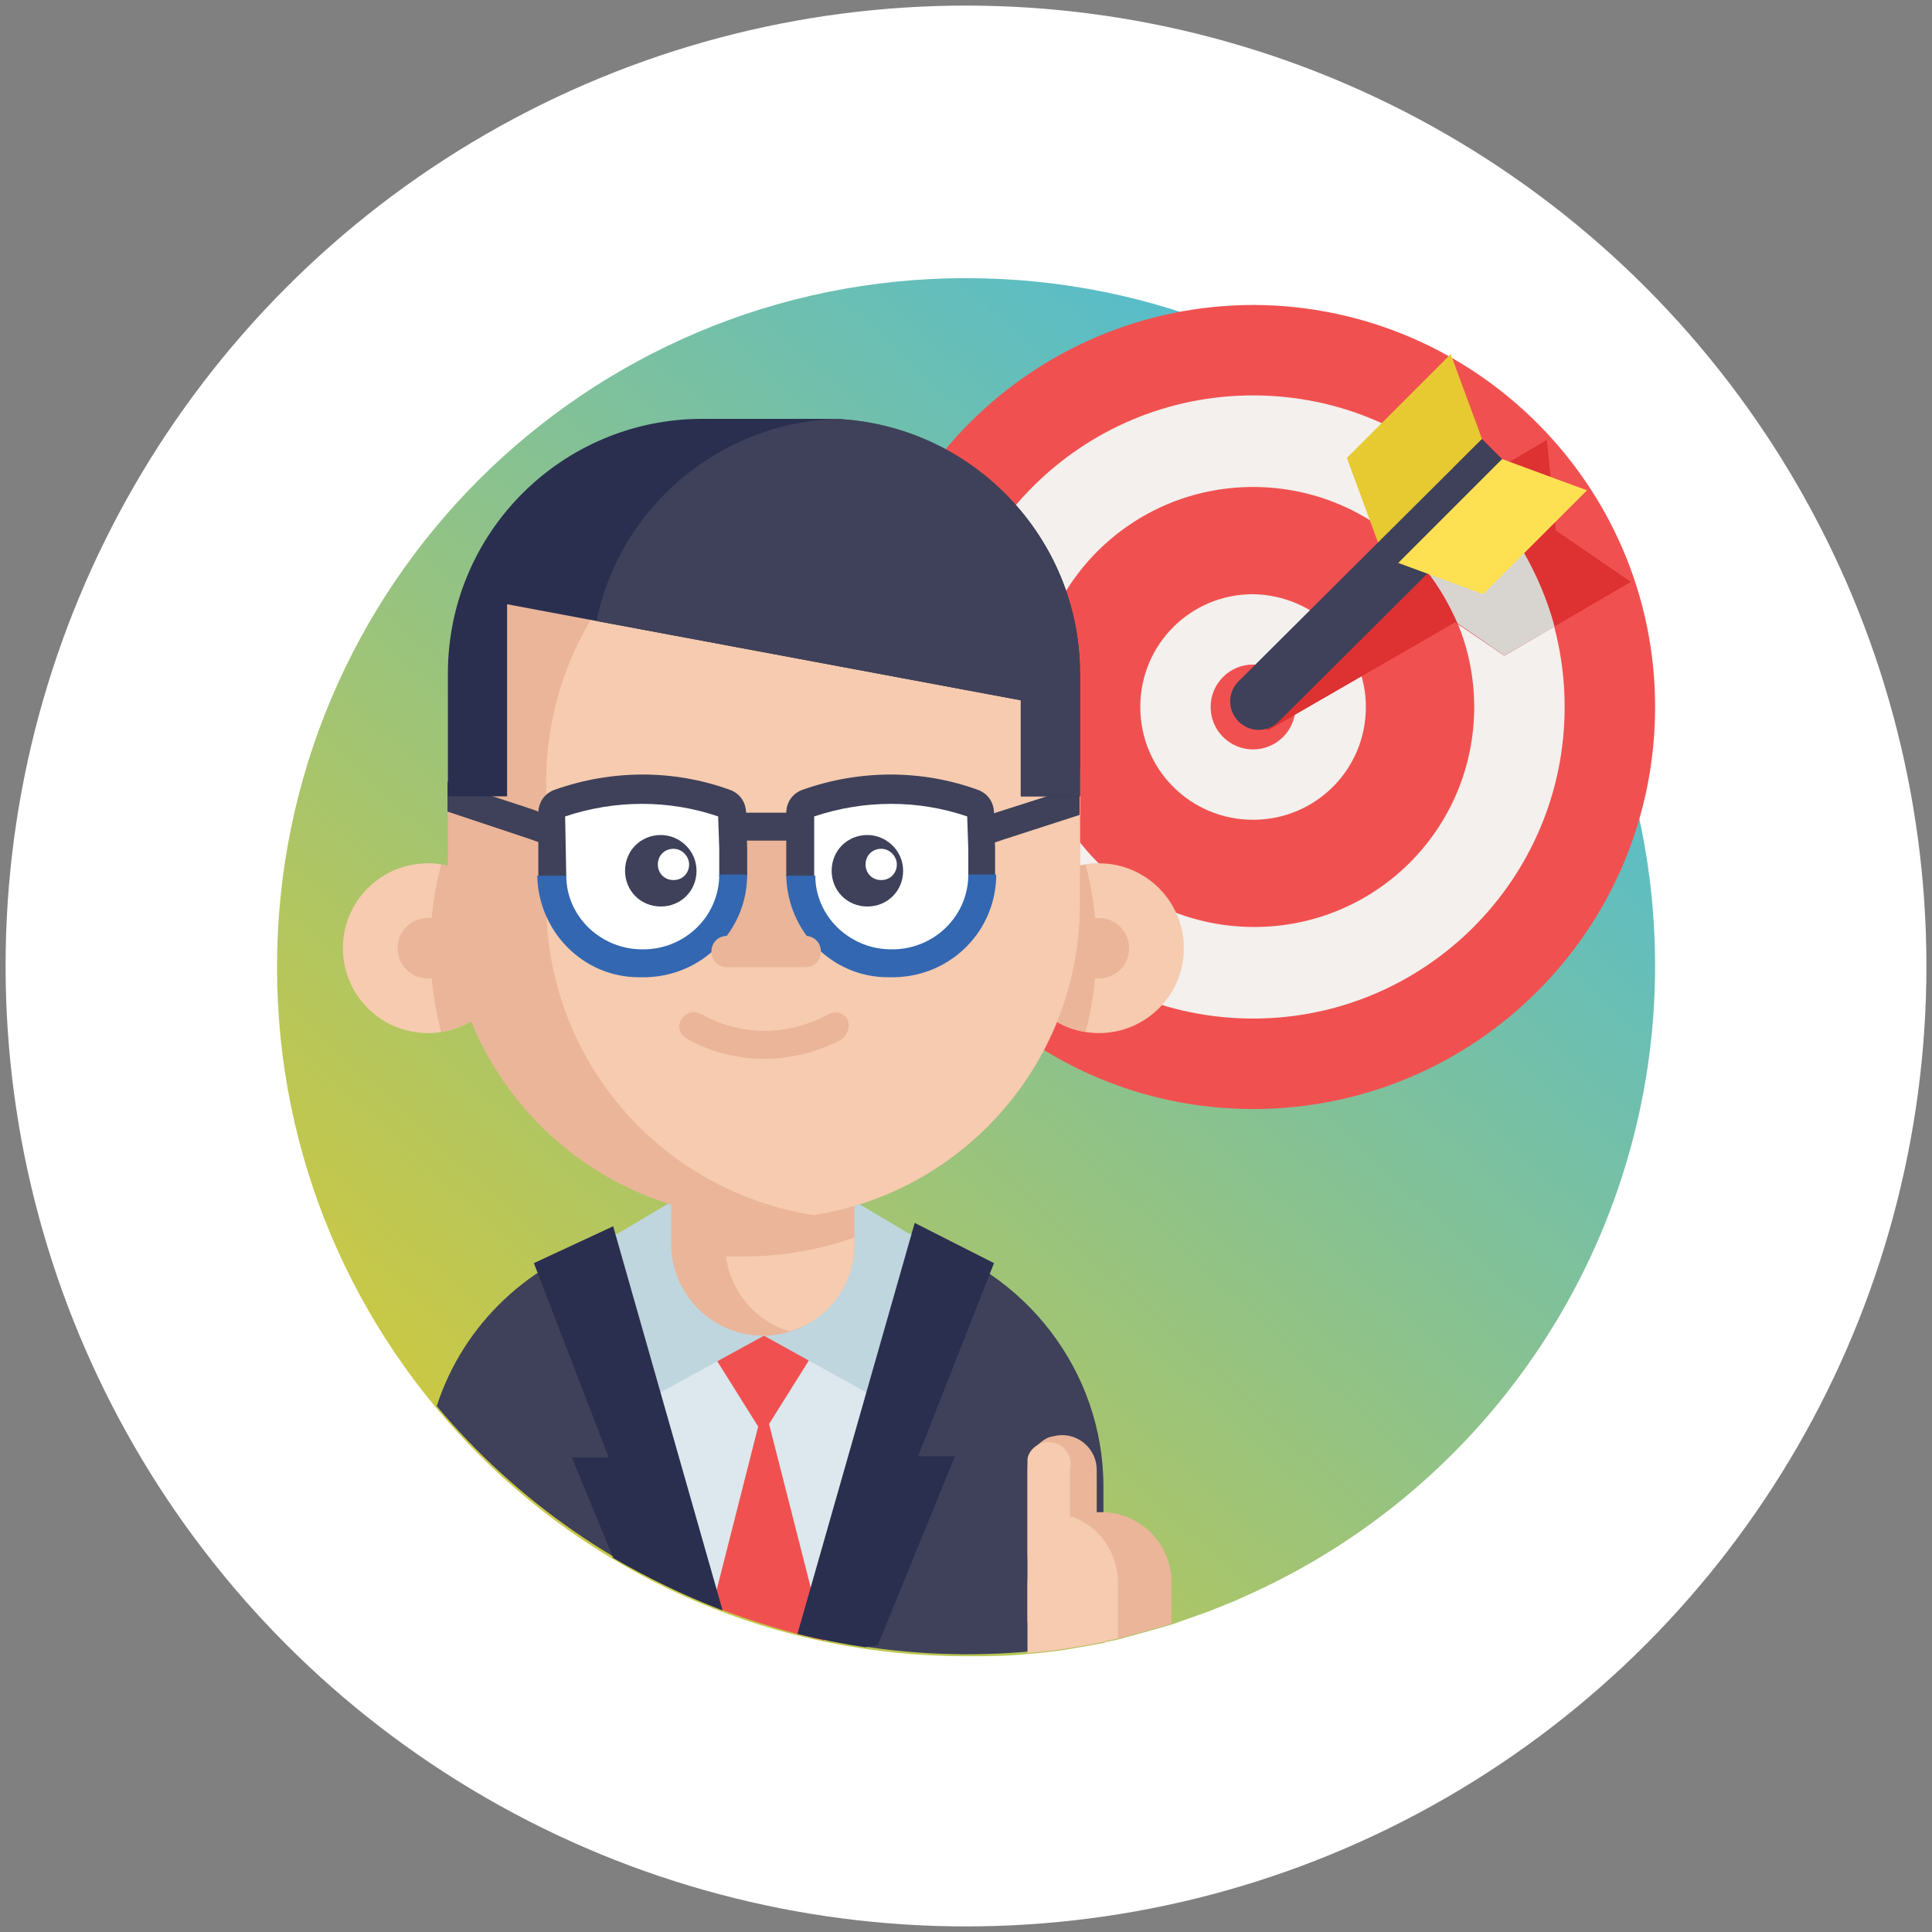<?xml version="1.0" encoding="utf-8"?>
<!-- Generator: Adobe Illustrator 27.5.0, SVG Export Plug-In . SVG Version: 6.00 Build 0)  -->
<svg version="1.1" id="Layer_1" xmlns="http://www.w3.org/2000/svg" xmlns:xlink="http://www.w3.org/1999/xlink" x="0px" y="0px"
	 viewBox="0 0 173 173" style="enable-background:new 0 0 173 173;" xml:space="preserve">
<rect x="0" y="0" width="173" height="173" fill="#808080" stroke="none"/>
<style type="text/css">
	.st0{fill:#FFFFFF;}
	.st1{fill:url(#Trazado_2949_00000055676537222931554250000011219634692992488353_);}
	.st2{fill:#F05150;}
	.st3{fill:#F3F0ED;}
	.st4{fill:#3E4159;}
	.st5{fill:#DCE8ED;}
	.st6{fill:#BFD6DE;}
	.st7{fill:#2A2F4F;}
	.st8{fill:#EAB599;}
	.st9{fill:#F6CBAF;}
	.st10{fill:#3367B1;}
	.st11{fill:#DD3132;}
	.st12{fill:#D8D5D0;}
	.st13{fill:#E7C931;}
	.st14{fill:#FEE152;}
	.st15{fill:none;}
</style>
<g transform="matrix(1, 0, 0, 1, 0, 0)">
	<circle id="Elipse_19-2" class="st0" cx="86.5" cy="86.5" r="86"/>
</g>
<g id="target" transform="translate(84.306 84.306)">
	
		<linearGradient id="Trazado_2949_00000000188675897589714650000013267216109550454177_" gradientUnits="userSpaceOnUse" x1="-292.092" y1="420.586" x2="-293.193" y2="419.387" gradientTransform="matrix(123.388 0 0 -123.388 36101.859 51833.297)">
		<stop  offset="0" style="stop-color:#3ABAEC"/>
		<stop  offset="1" style="stop-color:#FCCD0A"/>
	</linearGradient>
	<path id="Trazado_2949" style="fill:url(#Trazado_2949_00000000188675897589714650000013267216109550454177_);" d="M63.9,2.2
		c0,24.5-14.6,46.8-37.1,56.6c-0.6,0.3-1.2,0.5-1.9,0.8c-0.3,0.1-0.7,0.3-1,0.4c-1.1,0.4-2.3,0.8-3.4,1.2c-1.1,0.3-2.1,0.6-3.2,0.9
		c-0.5,0.1-1,0.3-1.5,0.4c-0.3,0.1-0.6,0.1-0.9,0.2c-0.1,0-0.2,0-0.3,0.1c-1.1,0.2-2.2,0.4-3.4,0.6c-1.2,0.2-2.3,0.3-3.5,0.4
		c-1.8,0.2-3.7,0.2-5.5,0.2c-34.1,0-61.7-27.6-61.7-61.7s27.6-61.7,61.7-61.7S63.9-31.9,63.9,2.2L63.9,2.2z"/>
	<path id="Trazado_2950" class="st2" d="M63.9-21c0,19.9-16.1,36-36,36C8.1,15-8-1.1-8-21c0-19.9,16.1-36,36-36c0,0,0,0,0,0
		C47.8-56.9,63.9-40.8,63.9-21C63.9-21,63.9-21,63.9-21z"/>
	<path id="Trazado_2951" class="st3" d="M55.8-21c0,15.4-12.5,27.9-27.9,27.9C12.5,6.9,0-5.6,0-21s12.5-27.9,27.9-27.9c0,0,0,0,0,0
		C43.3-48.9,55.8-36.4,55.8-21z"/>
	<path id="Trazado_2952" class="st2" d="M47.7-21c0,10.9-8.8,19.7-19.7,19.7S8.2-10.1,8.2-21S17-40.7,27.9-40.7c0,0,0,0,0,0
		C38.8-40.7,47.7-31.9,47.7-21z"/>
	<path id="Trazado_2953" class="st3" d="M38-21c0,5.6-4.5,10.1-10.1,10.1c-5.6,0-10.1-4.5-10.1-10.1c0-5.6,4.5-10.1,10.1-10.1
		c0,0,0,0,0,0C33.5-31,38-26.5,38-21z"/>
	<path id="Trazado_2954" class="st2" d="M31.7-21c0,2.1-1.7,3.8-3.8,3.8s-3.8-1.7-3.8-3.8c0-2.1,1.7-3.8,3.8-3.8
		C30-24.8,31.7-23.1,31.7-21C31.7-21,31.7-21,31.7-21z"/>
	<path id="Trazado_2955" class="st4" d="M14.5,48.8v13.8c-22.2,4.5-45.1-3.6-59.7-21c2.4-7.4,8.4-13,15.8-15
		c0.4-0.1,0.7-0.2,1.1-0.3c1-0.2,2-0.4,3-0.4c0.6-0.1,1.2-0.1,1.9-0.1h14.9c1.6,0,3.3,0.2,4.9,0.5c0.1,0,0.2,0,0.3,0.1
		c0.3,0.1,0.5,0.1,0.8,0.2c0,0,0,0,0,0C7.5,29.4,14.5,38.5,14.5,48.8L14.5,48.8z"/>
	<path id="Trazado_2956" class="st5" d="M-2.5,26.4l-0.1,0.3l-7.7,35.9c-0.1,0-0.2,0-0.3-0.1c-0.8-0.2-1.6-0.4-2.4-0.6
		c-2.3-0.6-4.5-1.3-6.6-2.1c-0.3-0.1-0.7-0.2-1-0.4c-0.6-0.3-1.3-0.5-1.9-0.8l-6.9-32.1l-0.1-0.3H-2.5z"/>
	<path id="Trazado_2957" class="st2" d="M-9.8,34.2l-6.2,9.9l-6.2-9.9"/>
	<path id="Trazado_2958" class="st2" d="M-10.5,62.6c-0.8-0.2-1.6-0.4-2.4-0.6c-2.3-0.6-4.5-1.3-6.6-2.1c-0.3-0.1-0.7-0.2-1-0.4
		l4.6-18.1L-10.5,62.6z"/>
	<path id="Trazado_2959" class="st6" d="M-15.9,35.3L-26.3,41l-3.1-14.6l6.4-3.8"/>
	<path id="Trazado_2960" class="st6" d="M-15.9,35.3L-5.6,41l3.1-14.6l-6.4-3.8"/>
	<path id="Trazado_2961" class="st7" d="M-2.1,46.1h3.3l-6.9,16.9c-0.4,0.1-0.7,0.1-1.1,0.2c-2-0.3-4.1-0.7-6.1-1.2l10.5-36.8
		l7.1,3.6L-2.1,46.1z"/>
	<path id="Trazado_2962" class="st7" d="M-19.6,59.9c-3.4-1.3-6.7-2.9-9.8-4.7l-3.7-9h3.3l-6.7-17.4l7.1-3.3L-19.6,59.9z"/>
	<path id="Trazado_2963" class="st8" d="M-7.8,17.1v10c0,4.5-3.7,8.2-8.2,8.2c-4.5,0-8.2-3.7-8.2-8.2v-10H-7.8z"/>
	<path id="Trazado_2964" class="st9" d="M-7.8,26.5v0.6c0,3.6-2.3,6.8-5.8,7.8c-3.1-0.9-5.3-3.6-5.7-6.7c0.5,0,1.1,0,1.6,0
		C-14.2,28.2-10.9,27.6-7.8,26.5L-7.8,26.5z"/>
	<path id="Trazado_2965" class="st9" d="M-38.4,0.6c0,4.2-3.4,7.6-7.6,7.6s-7.6-3.4-7.6-7.6c0-4.2,3.4-7.6,7.6-7.6
		c0.4,0,0.8,0,1.2,0.1C-41.1-6.3-38.4-3.1-38.4,0.6z"/>
	<path id="Trazado_2966" class="st8" d="M-38.4,0.6c0,3.7-2.7,6.9-6.4,7.5c-1.3-4.9-1.3-10.1,0-15C-41.1-6.3-38.4-3.1-38.4,0.6z"/>
	<path id="Trazado_2967" class="st8" d="M-43.3,0.6c0,1.5-1.2,2.7-2.7,2.7s-2.7-1.2-2.7-2.7s1.2-2.7,2.7-2.7h0
		C-44.5-2.1-43.3-0.9-43.3,0.6z"/>
	<path id="Trazado_2968" class="st9" d="M6.5,0.6c0,4.2,3.4,7.6,7.6,7.6c4.2,0,7.6-3.4,7.6-7.6c0-4.2-3.4-7.6-7.6-7.6
		c-0.4,0-0.8,0-1.2,0.1C9.2-6.3,6.5-3.1,6.5,0.6z"/>
	<path id="Trazado_2969" class="st8" d="M6.5,0.6c0,3.7,2.7,6.9,6.4,7.5c1.3-4.9,1.3-10.1,0-15C9.2-6.3,6.5-3.1,6.5,0.6z"/>
	<path id="Trazado_2970" class="st8" d="M12.4-14.2v10.8c0,13.9-10.1,25.7-23.8,27.9l-0.1,0c-1.5,0.2-2.9,0.3-4.4,0.3
		c-15.6,0-28.3-12.7-28.3-28.3c0,0,0,0,0,0v-10.8c0-15.6,12.7-28.3,28.3-28.3l0,0C-0.3-42.5,12.4-29.8,12.4-14.2
		C12.4-14.2,12.4-14.2,12.4-14.2L12.4-14.2z"/>
	<path id="Trazado_2971" class="st8" d="M16.8,0.6c0,1.5-1.2,2.7-2.7,2.7s-2.7-1.2-2.7-2.7s1.2-2.7,2.7-2.7l0,0
		C15.6-2.1,16.8-0.9,16.8,0.6z"/>
	<path id="Trazado_2972" class="st9" d="M12.4-14.2v10.8c0,13.9-10.1,25.7-23.8,27.9l-0.1,0c-13.8-2.2-23.9-14-23.9-28v-10.8
		c0-13.9,10.1-25.8,23.9-28C2.2-40,12.4-28.1,12.4-14.2z"/>
	<path id="Trazado_2973" class="st8" d="M-23.4-9.4h18.8V0.9h-18.8V-9.4z"/>
	<path id="Trazado_2974" class="st0" d="M-34.9-5.9L-34.9-5.9c0.1,4.3,3.6,7.8,7.9,7.8c0.2,0,0.4,0,0.6,0c4.3-0.1,7.8-3.6,7.8-7.9
		v-2.4l-0.1-3.1c0-0.4-0.3-0.8-0.7-0.9c-4.8-1.7-10-1.7-14.8,0c-0.4,0.1-0.7,0.5-0.7,1v5.7"/>
	<path id="Trazado_2975" class="st4" d="M-33.6-5.8h-2.5v-5.7c0-1,0.6-1.8,1.5-2.1c5.1-1.8,10.6-1.8,15.6,0c0.9,0.3,1.5,1.1,1.5,2.1
		l0.1,3.2v2.5h-2.5v-2.5l-0.1-2.9c-4.4-1.5-9.2-1.5-13.7,0L-33.6-5.8z"/>
	<path id="Trazado_2976" class="st10" d="M-26.8,3.2c-0.1,0-0.2,0-0.3,0c-5,0-9-4.1-9.1-9.1l1.3,0h1.3c0,3.6,3,6.5,6.6,6.6
		c0.2,0,0.4,0,0.5,0c3.6-0.1,6.6-3,6.6-6.7h2.5c0,5-4,9.1-9.1,9.2L-26.8,3.2z"/>
	<path id="Trazado_2977" class="st0" d="M-12.6-5.9L-12.6-5.9c0.1,4.3,3.6,7.8,7.9,7.8c0.2,0,0.4,0,0.6,0C0.2,1.9,3.6-1.7,3.6-6
		v-2.4l-0.1-3.1c0-0.4-0.3-0.8-0.7-0.9c-4.8-1.7-10-1.7-14.8,0c-0.4,0.1-0.7,0.5-0.7,1v5.7"/>
	<path id="Trazado_2978" class="st4" d="M-11.4-5.8h-2.5v-5.7c0-1,0.6-1.8,1.5-2.1c5.1-1.8,10.6-1.8,15.6,0c0.9,0.3,1.5,1.1,1.5,2.1
		l0.1,3.2v2.5H2.4v-2.5l-0.1-2.9c-4.4-1.5-9.2-1.5-13.7,0L-11.4-5.8L-11.4-5.8z"/>
	<path id="Trazado_2979" class="st10" d="M-4.5,3.2c-0.1,0-0.2,0-0.3,0c-5,0-9-4.1-9.1-9.1l1.3,0h1.3c0,3.6,3,6.5,6.6,6.6
		c0.2,0,0.4,0,0.5,0c3.6-0.1,6.6-3,6.6-6.7h2.5c0,5-4,9.1-9.1,9.2L-4.5,3.2z"/>
	<g id="Grupo_988" transform="translate(15.264 45.266)">
		<path id="Trazado_2980" class="st4" d="M-34-56.8h6.1v2.5H-34V-56.8z"/>
		<path id="Trazado_2981" class="st4" d="M-2.9-59.2v2.6l-6.8,2.2l0,0l-1.5,0.5l-0.8-2.4l1.9-0.6l0,0L-2.9-59.2z"/>
		<path id="Trazado_2982" class="st4" d="M-49.8-56.3l-0.8,2.4l-1.7-0.6l-7.2-2.4v-2.7l7.6,2.5L-49.8-56.3z"/>
		<path id="Trazado_2983" class="st4" d="M-37.2-51.6c0,1.8-1.4,3.2-3.2,3.2s-3.2-1.4-3.2-3.2c0-1.8,1.4-3.2,3.2-3.2c0,0,0,0,0,0
			C-38.7-54.8-37.2-53.4-37.2-51.6z"/>
		<path id="Trazado_2984" class="st4" d="M-18.7-51.6c0,1.8-1.4,3.2-3.2,3.2s-3.2-1.4-3.2-3.2c0-1.8,1.4-3.2,3.2-3.2c0,0,0,0,0,0
			C-20.2-54.8-18.7-53.4-18.7-51.6z"/>
	</g>
	<path id="Trazado_2985" class="st0" d="M-22.6-6.9c0,0.8-0.6,1.4-1.4,1.4s-1.4-0.6-1.4-1.4c0-0.8,0.6-1.4,1.4-1.4
		C-23.2-8.3-22.6-7.6-22.6-6.9L-22.6-6.9z"/>
	<path id="Trazado_2986" class="st0" d="M-4-6.9c0,0.8-0.6,1.4-1.4,1.4s-1.4-0.6-1.4-1.4s0.6-1.4,1.4-1.4c0,0,0,0,0,0
		C-4.6-8.3-4-7.6-4-6.9C-4-6.9-4-6.9-4-6.9z"/>
	<path id="Trazado_2987" class="st8" d="M-12.2,2.3h-7c-0.8,0-1.4-0.6-1.4-1.4c0-0.8,0.6-1.4,1.4-1.4h7c0.8,0,1.4,0.6,1.4,1.4
		C-10.8,1.7-11.4,2.3-12.2,2.3z"/>
	<path id="Trazado_2988" class="st8" d="M-15.9,10.5c-2.4,0-4.8-0.6-6.9-1.8c-0.6-0.3-0.9-1.1-0.5-1.7s1.1-0.9,1.7-0.5
		c0,0,0,0,0.1,0c3.5,2,7.8,2,11.4,0c0.6-0.3,1.4-0.1,1.7,0.5C-8.2,7.7-8.4,8.4-9,8.8C-11.1,9.9-13.5,10.5-15.9,10.5z"/>
	<path id="Trazado_2989" class="st7" d="M12.4-24v11H7.1v-8.6l-38-7.1l-8-1.5v17.2h-5.3v-11c0-12.6,10.2-22.8,22.8-22.8h11
		c0.3,0,0.6,0,0.9,0C2.7-46.2,12.4-36.2,12.4-24z"/>
	<path id="Trazado_2990" class="st4" d="M12.4-24v11H7.1v-8.6l-38-7.1c2.1-10.2,11-17.7,21.4-18.1C2.7-46.3,12.4-36.2,12.4-24z"/>
	<path id="Trazado_2991" class="st11" d="M61.7-32.2l-6.7-4.6l-0.8-8.1L43-38.3l0.5,5.3l-16.8,9.8l2.5,4.3L46-28.6l4.4,3L61.7-32.2z
		"/>
	<path id="Trazado_2992" class="st11" d="M61.7-32.2l-6.7-4.6l-0.8-8.1L43-38.3l0.5,5.3l-16.8,9.8l2.5,4.3L46-28.6l4.4,3L61.7-32.2z
		"/>
	<path id="Trazado_2993" class="st12" d="M54.9-28.2l-4.5,2.6l-4.2-2.9c-0.7-1.6-1.6-3.2-2.7-4.6l0,0L43-38.3l4.5-2.6
		C51-37.4,53.6-33,54.9-28.2z"/>
	<path id="Trazado_2994" class="st13" d="M36.3-43.3l9.3-9.3l2.8,7.6l-9.3,9.3L36.3-43.3z"/>
	<path id="Trazado_2995" class="st4" d="M52-41.4L30.2-19.7c-1,1-2.6,1-3.6,0c-1-1-1-2.6,0-3.6L48.4-45L52-41.4z"/>
	<path id="Trazado_2996" class="st14" d="M48.5-31.1l9.3-9.3l-7.6-2.8l-9.3,9.3L48.5-31.1z"/>
	<path id="Trazado_2997" class="st8" d="M7.7,47.3v7.6c0,1.3,0.8,2.4,1.9,2.9c0.4,0.1,0.8,0.2,1.2,0.2c1.7,0,3.1-1.4,3.1-3.1v-7.6
		c0-1.7-1.4-3.1-3.1-3.1c-0.4,0-0.8,0.1-1.2,0.2C8.5,44.9,7.7,46,7.7,47.3z"/>
	<path id="Trazado_2998" class="st9" d="M7.7,47.3v13.5c0,1.3,0.8-3.4,1.9-3c1.2-0.5,1.9-1.6,1.9-2.9v-7.6c0.3-1.1-0.4-2.2-1.4-2.4
		c-1.1-0.3-2.2,0.4-2.4,1.4C7.7,46.6,7.7,47,7.7,47.3L7.7,47.3z"/>
	<path id="Trazado_2999" class="st8" d="M20.6,57.4v3.7c-1.1,0.3-2.1,0.6-3.2,0.9c-0.5,0.1-1,0.3-1.5,0.4c-0.3,0.1-0.6,0.1-0.9,0.2
		c-0.1,0-0.2,0-0.3,0.1c-1.1,0.2-2.2,0.4-3.4,0.6c-1.2,0.2-2.3,0.3-3.5,0.4v-6.2c0-3.5,2.9-6.4,6.4-6.4C17.7,51,20.6,53.9,20.6,57.4
		z"/>
	<path id="Trazado_3000" class="st9" d="M15.8,57.4v5c-0.3,0.1-0.6,0.1-0.9,0.2c-0.1,0-0.2,0-0.3,0.1c-1.1,0.2-2.2,0.4-3.4,0.6
		c-1.2,0.2-2.3,0.3-3.5,0.4v-6.2c0-2.6,1.6-5,4-6C14.2,52.4,15.8,54.8,15.8,57.4z"/>
</g>
<rect class="st15" width="173" height="173"/>
</svg>
